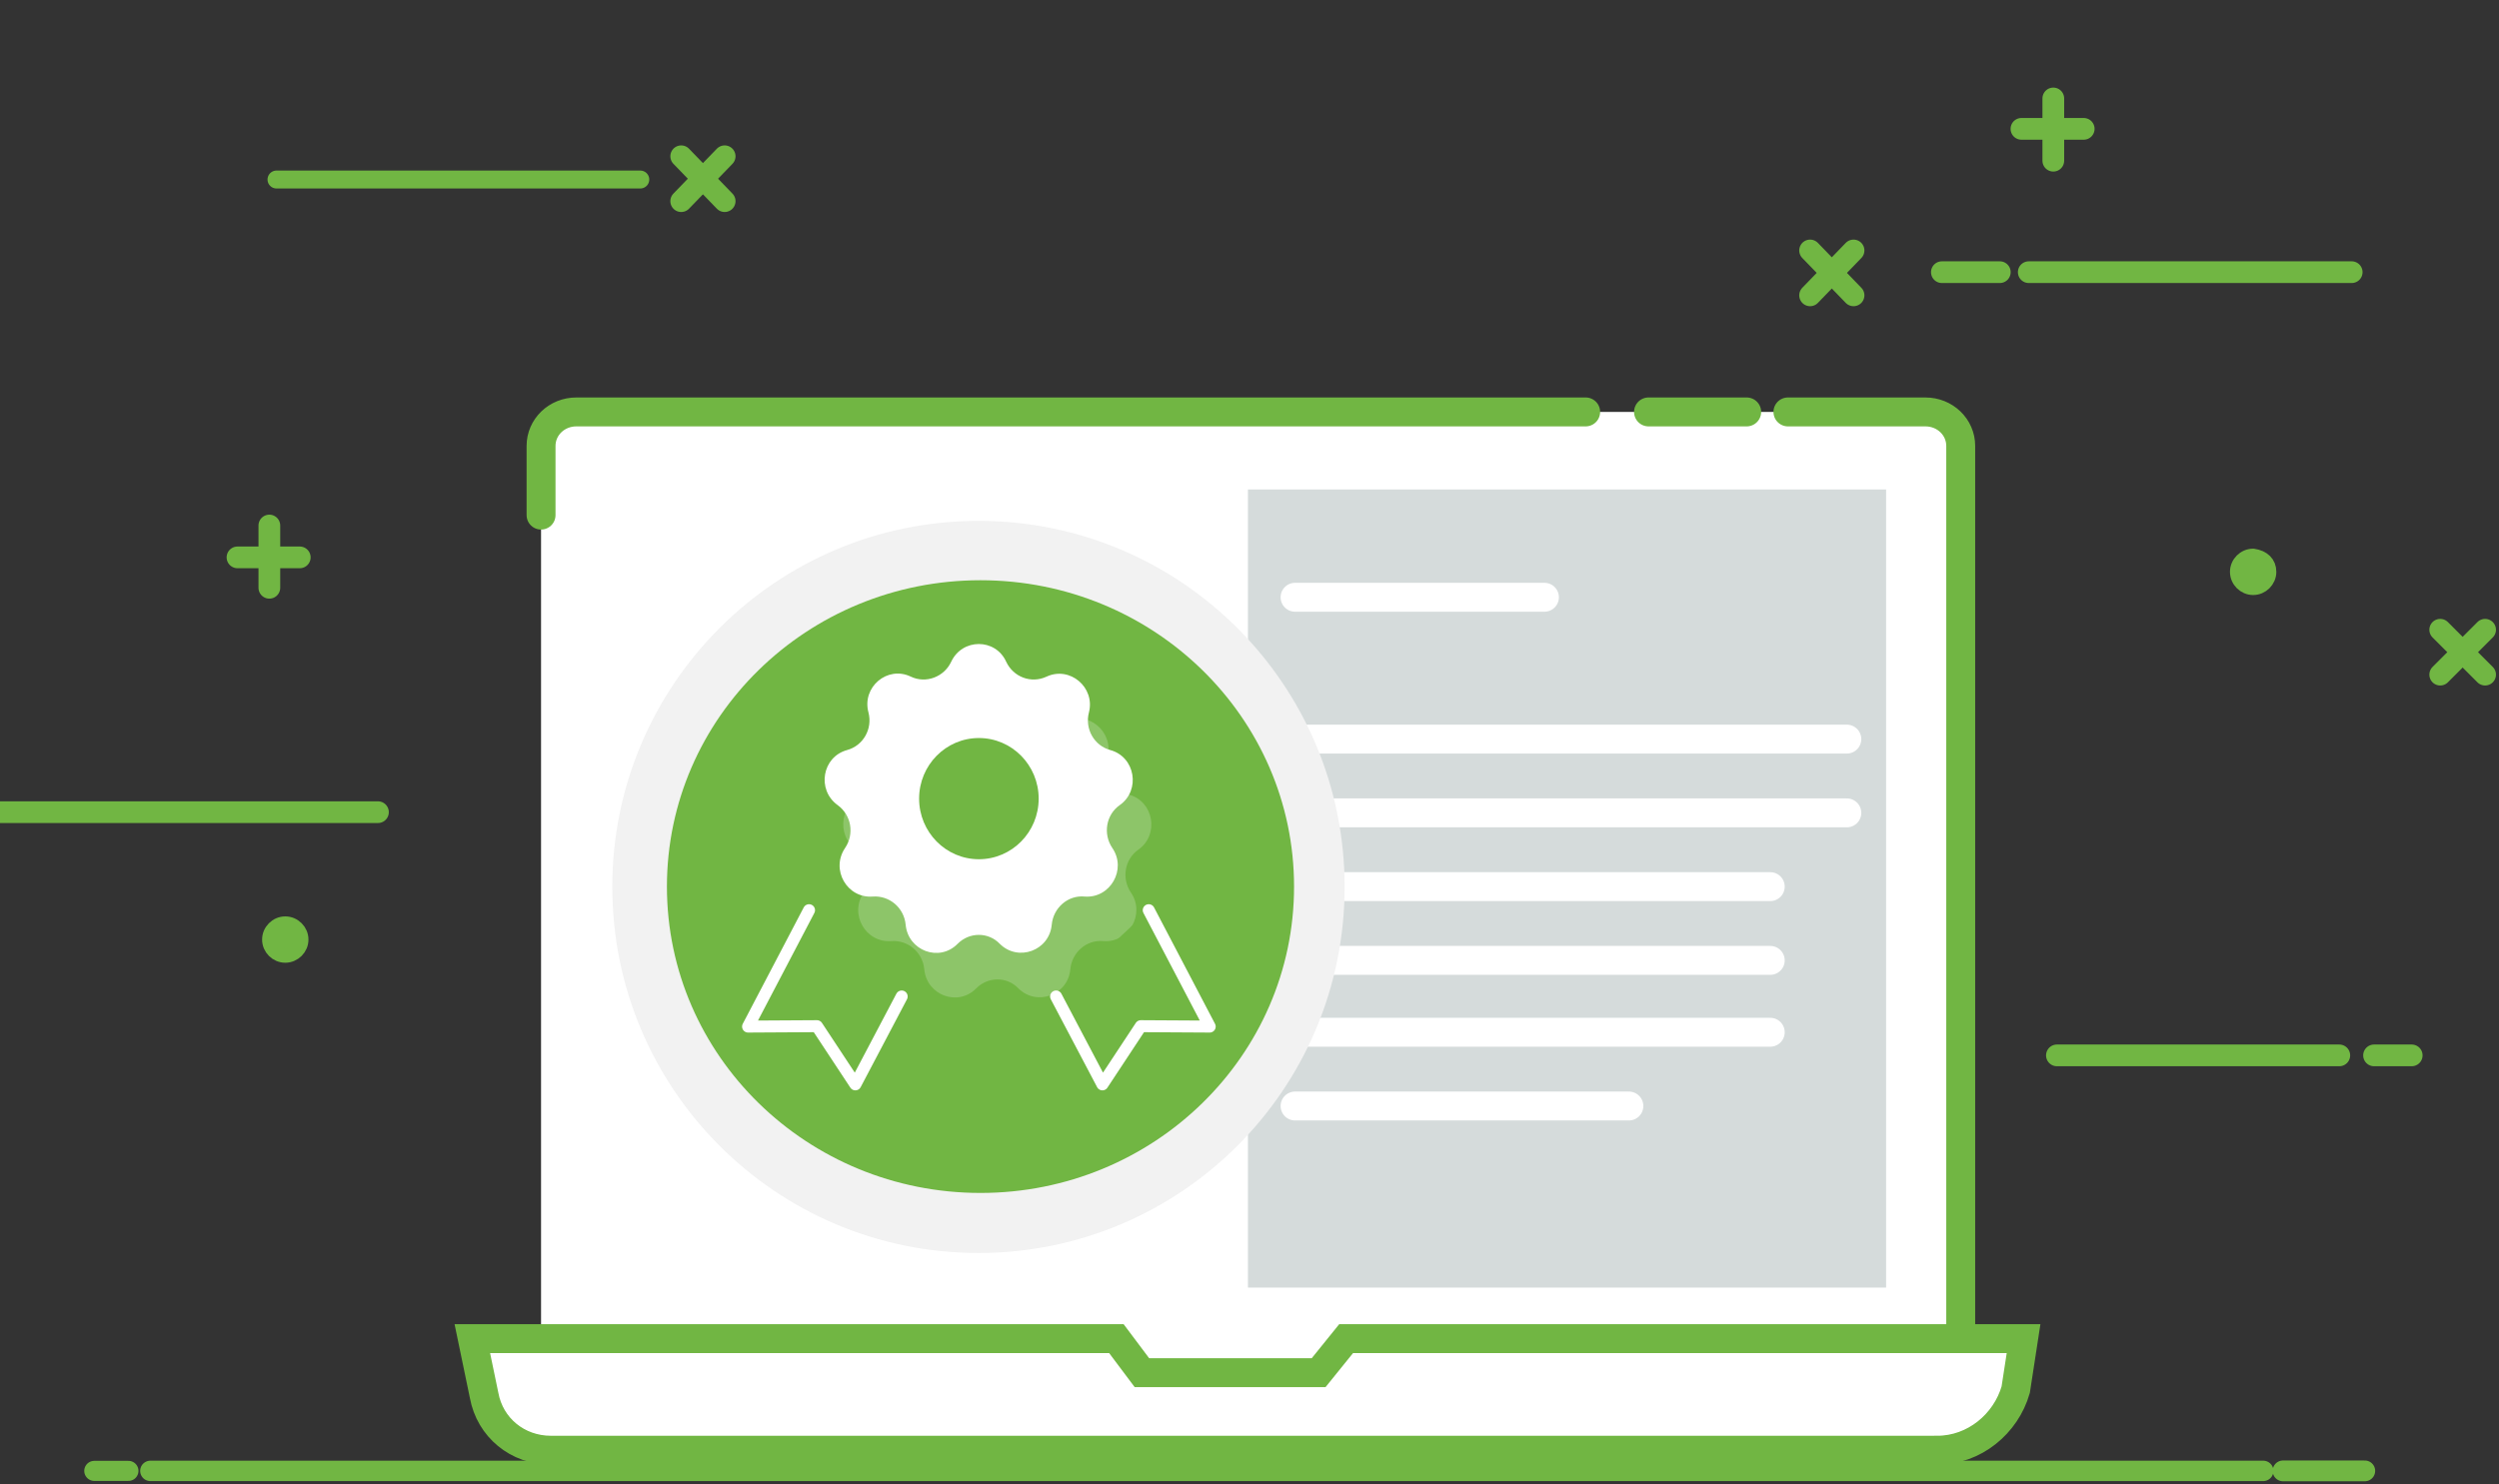 <?xml version="1.0" encoding="UTF-8" standalone="no"?><!DOCTYPE svg PUBLIC "-//W3C//DTD SVG 1.1//EN" "http://www.w3.org/Graphics/SVG/1.1/DTD/svg11.dtd"><svg width="100%" height="100%" viewBox="0 0 2996 1780" version="1.1" xmlns="http://www.w3.org/2000/svg" xmlns:xlink="http://www.w3.org/1999/xlink" xml:space="preserve" xmlns:serif="http://www.serif.com/" style="fill-rule:evenodd;clip-rule:evenodd;stroke-linecap:round;stroke-miterlimit:10;"><rect x="0" y="0" width="2996" height="1780" fill="#333333" stroke="none"/><rect id="Mesa-de-trabajo1" serif:id="Mesa de trabajo1" x="0" y="0" width="2992.26" height="1776.11" style="fill:none;"/><g><g id="web-design_406_"><path id="web-design_87_" d="M284.721,668.404l74.654,0" style="fill:none;stroke:#71b643;stroke-width:26.04px;"/><path id="web-design_86_" d="M322.917,704.863l0,-74.655" style="fill:none;stroke:#71b643;stroke-width:26.04px;"/><path id="web-design_149_" d="M2423.47,154.513l74.654,0" style="fill:none;stroke:#71b643;stroke-width:26.04px;"/><path id="web-design_134_" d="M2461.67,192.708l0,-74.654" style="fill:none;stroke:#71b643;stroke-width:26.04px;"/><path id="web-design_81_" d="M2170.09,354.167l52.083,-53.821" style="fill:none;stroke:#71b643;stroke-width:26.04px;"/><path id="web-design_81_1" serif:id="web-design_81_" d="M816.692,241.217l52.083,-53.821" style="fill:none;stroke:#71b643;stroke-width:26.04px;"/><path id="web-design_80_" d="M2222.17,354.167l-52.083,-53.821" style="fill:none;stroke:#71b643;stroke-width:26.04px;"/><path id="web-design_80_1" serif:id="web-design_80_" d="M868.775,241.217l-52.083,-53.821" style="fill:none;stroke:#71b643;stroke-width:26.04px;"/><path id="web-design_107_" d="M2925.52,809.029l53.821,-53.821" style="fill:none;stroke:#71b643;stroke-width:26.04px;"/><path id="web-design_106_" d="M2979.34,809.029l-53.821,-53.821" style="fill:none;stroke:#71b643;stroke-width:26.04px;"/><path id="web-design_74_" d="M2432.24,326.388l387.15,-0.001" style="fill:none;stroke:#71b643;stroke-width:26.04px;stroke-linecap:butt;"/><path id="web-design_100_" d="M331.479,215.279l436.159,0" style="fill:none;stroke:#71b643;stroke-width:21.5px;stroke-linecap:butt;"/><path id="web-design_109_" d="M0,973.958l453.125,0" style="fill:none;stroke:#71b643;stroke-width:26.04px;stroke-linecap:butt;"/><path id="web-design_103_" d="M2465.99,1265.62l338.541,0" style="fill:none;stroke:#71b643;stroke-width:26.04px;stroke-linecap:butt;"/><path id="web-design_104_" d="M2891.34,1265.62l-45.142,0" style="fill:none;stroke:#71b643;stroke-width:26.04px;stroke-linecap:butt;"/><path id="web-design_99_" d="M2397.52,326.388l-69.442,-0.001" style="fill:none;stroke:#71b643;stroke-width:26.04px;stroke-linecap:butt;"/><path id="web-design_65_" d="M2720.35,685.763c0,10.416 -8.679,19.1 -19.096,19.1c-10.416,0 -19.1,-8.684 -19.1,-19.101c0,-10.416 8.684,-19.095 19.1,-19.095c12.15,1.737 19.096,8.679 19.096,19.096Z" style="fill:#71b643;fill-rule:nonzero;stroke:#71b643;stroke-width:17.38px;stroke-linecap:butt;stroke-linejoin:round;stroke-miterlimit:1.414;"/><path id="web-design_108_" d="M361.113,1126.74c0,10.416 -8.684,19.095 -19.1,19.095c-10.417,0 -19.096,-8.679 -19.096,-19.096c0,-10.416 8.679,-19.1 19.096,-19.1c10.416,0 19.1,8.684 19.1,19.1Z" style="fill:#71b643;fill-rule:nonzero;stroke:#71b643;stroke-width:17.38px;stroke-linecap:butt;stroke-linejoin:round;stroke-miterlimit:1.414;"/><path id="web-design_75_" d="M113.038,1763.89l40.929,0" style="fill:none;stroke:#71b643;stroke-width:24.08px;stroke-linecap:butt;"/><path id="web-design_90_" d="M2737.07,1763.89l98.012,0" style="fill:none;stroke:#71b643;stroke-width:24.92px;stroke-linecap:butt;"/><path id="web-design_293_" d="M180.275,1763.89l2533.08,0" style="fill:none;stroke:#71b643;stroke-width:24.46px;stroke-linecap:butt;"/></g><g id="postResume_58_"><path id="postResume_52_" d="M2327.12,1673.34l-1654.93,0c-11.771,0 -23.542,-11.342 -23.542,-22.679l0,-1134.01c0,-11.341 9.417,-22.679 23.542,-22.679l1654.93,0c11.771,0 23.542,11.338 23.542,22.679l0,1134.01c0,13.608 -9.417,22.679 -23.542,22.679Z" style="fill:#fff;fill-rule:nonzero;"/><path id="postResume_51_" d="M1976.37,493.979l117.704,0" style="fill:none;stroke:#71b643;stroke-width:34.67px;stroke-linecap:butt;"/><path id="postResume_50_" d="M648.654,617.721l0,-82.917c0,-22.683 18.834,-40.825 42.371,-40.825l1210.01,0" style="fill:none;stroke:#71b643;stroke-width:34.67px;stroke-linecap:butt;"/><path id="postResume_49_" d="M2143.51,493.979l164.784,0c23.541,0 42.375,18.142 42.375,40.825l0,1072.88" style="fill:none;stroke:#71b643;stroke-width:34.67px;stroke-linecap:butt;"/><rect id="postResume_48_" x="731.046" y="586.967" width="1527.81" height="957.1" style="fill:#fff;"/><rect id="postResume_47_" x="1496.13" y="586.967" width="765.083" height="957.1" style="fill:#d5dbdb;"/><path id="postResume_46_" d="M2322.42,1739.11l-1661.99,0c-40.021,0 -72.979,-27.217 -80.042,-65.771l-14.125,-68.042l772.146,0l30.604,40.825l211.867,0l32.958,-40.825l812.167,0l-9.417,61.237c-11.771,40.825 -49.437,72.575 -94.166,72.575Z" style="fill:#fff;fill-rule:nonzero;"/><path id="postResume_45_" d="M2322.42,1739.11l-1661.99,0c-40.021,0 -72.979,-27.217 -80.042,-65.771l-14.125,-68.042l772.146,0l30.604,40.825l211.867,0l32.958,-40.825l812.167,0l-9.417,61.237c-11.771,40.825 -49.437,72.575 -94.166,72.575Z" style="fill:none;stroke:#71b643;stroke-width:34.67px;stroke-linecap:butt;"/><path id="postResume_159_" d="M1552.63,716.242l298.967,0" style="fill:none;stroke:#fff;stroke-width:34.67px;stroke-linecap:butt;"/><path id="postResume_44_" d="M1552.63,886.342l661.5,0" style="fill:none;stroke:#fff;stroke-width:34.67px;stroke-linecap:butt;"/><path id="postResume_43_" d="M1552.63,974.796l661.5,0" style="fill:none;stroke:#fff;stroke-width:34.67px;stroke-linecap:butt;"/><path id="postResume_42_" d="M1552.63,1063.25l569.692,0" style="fill:none;stroke:#fff;stroke-width:34.67px;stroke-linecap:butt;"/><path id="postResume_41_" d="M1552.63,1151.7l569.692,0" style="fill:none;stroke:#fff;stroke-width:34.67px;stroke-linecap:butt;"/><path id="postResume_40_" d="M1552.63,1237.88l569.692,0" style="fill:none;stroke:#fff;stroke-width:34.67px;stroke-linecap:butt;"/><path id="postResume_167_" d="M1552.63,1326.34l400.196,0" style="fill:none;stroke:#fff;stroke-width:34.67px;stroke-linecap:butt;"/></g><g><g><circle cx="1173.06" cy="1063.62" r="438.996" style="fill:#f2f2f2;"/><ellipse id="subscribe2_34_" cx="1175.49" cy="1063.21" rx="375.932" ry="367.387" style="fill:#71b643;"/></g><g><g><path d="M1170.25,1185.37c-21.836,22.137 -59.334,8.182 -62.181,-23.1c-1.9,-20.217 -19.461,-35.136 -39.397,-33.691c-30.85,2.405 -50.787,-32.245 -33.226,-58.236c11.394,-16.845 7.595,-39.464 -9.018,-51.496c-25.155,-18.29 -18.509,-57.753 11.394,-65.936c19.461,-5.294 30.85,-25.508 25.631,-45.24c-8.07,-30.322 22.784,-56.31 50.787,-42.836c18.037,8.663 39.869,0.482 48.415,-17.805c13.289,-28.395 53.159,-28.395 65.976,0c8.542,18.287 30.378,26.468 48.414,17.805c28.004,-12.992 58.382,12.995 50.788,42.836c-5.224,19.732 6.17,39.946 25.631,45.24c29.902,8.183 36.546,48.128 11.389,65.936c-16.612,11.551 -20.407,34.651 -9.018,51.496c17.562,25.509 -2.371,60.641 -33.226,58.236c-19.936,-1.927 -37.497,13.473 -39.396,33.691c-2.848,31.282 -40.345,44.759 -62.177,23.1c-13.765,-14.44 -36.549,-14.44 -50.786,0Z" style="fill:#fff;fill-opacity:0.2;fill-rule:nonzero;"/><path d="M1147.94,1131.94c-21.832,22.14 -59.329,8.181 -62.176,-23.101c-1.9,-20.213 -19.461,-35.135 -39.397,-33.69c-30.85,2.405 -50.787,-32.246 -33.226,-58.236c11.394,-16.845 7.595,-39.464 -9.018,-51.496c-25.156,-18.29 -18.51,-57.754 11.394,-65.936c19.459,-5.295 30.85,-25.509 25.631,-45.241c-8.071,-30.322 22.78,-56.309 50.786,-42.835c18.037,8.663 39.869,0.481 48.416,-17.805c13.289,-28.396 53.158,-28.396 65.975,0c8.542,18.286 29.903,26.468 48.412,17.805c28.006,-12.992 58.384,12.995 50.79,42.835c-5.223,19.732 6.168,39.946 25.628,45.241c29.906,8.182 36.549,48.128 11.393,65.936c-16.613,11.55 -20.412,34.651 -9.018,51.496c17.561,25.509 -2.375,60.641 -33.226,58.236c-19.936,-1.927 -37.497,13.477 -39.397,33.69c-2.847,31.282 -40.344,44.759 -62.176,23.101c-13.766,-14.44 -36.549,-14.44 -50.791,0Z" style="fill:#fff;fill-rule:nonzero;"/><ellipse cx="1173.57" cy="957.721" rx="71.671" ry="72.673" style="fill:#71b643;"/><path d="M1266.13,1194.99l55.534,105.4l46.039,-69.786l82.589,0.482l-73.094,-139.572" style="fill:#71b643;stroke:#fff;stroke-width:14.35px;stroke-linejoin:round;"/><path d="M1081.01,1194.99l-55.533,105.4l-46.04,-69.786l-82.589,0.482l73.095,-139.572" style="fill:#71b643;stroke:#fff;stroke-width:14.35px;stroke-linejoin:round;"/></g></g></g></g></svg>